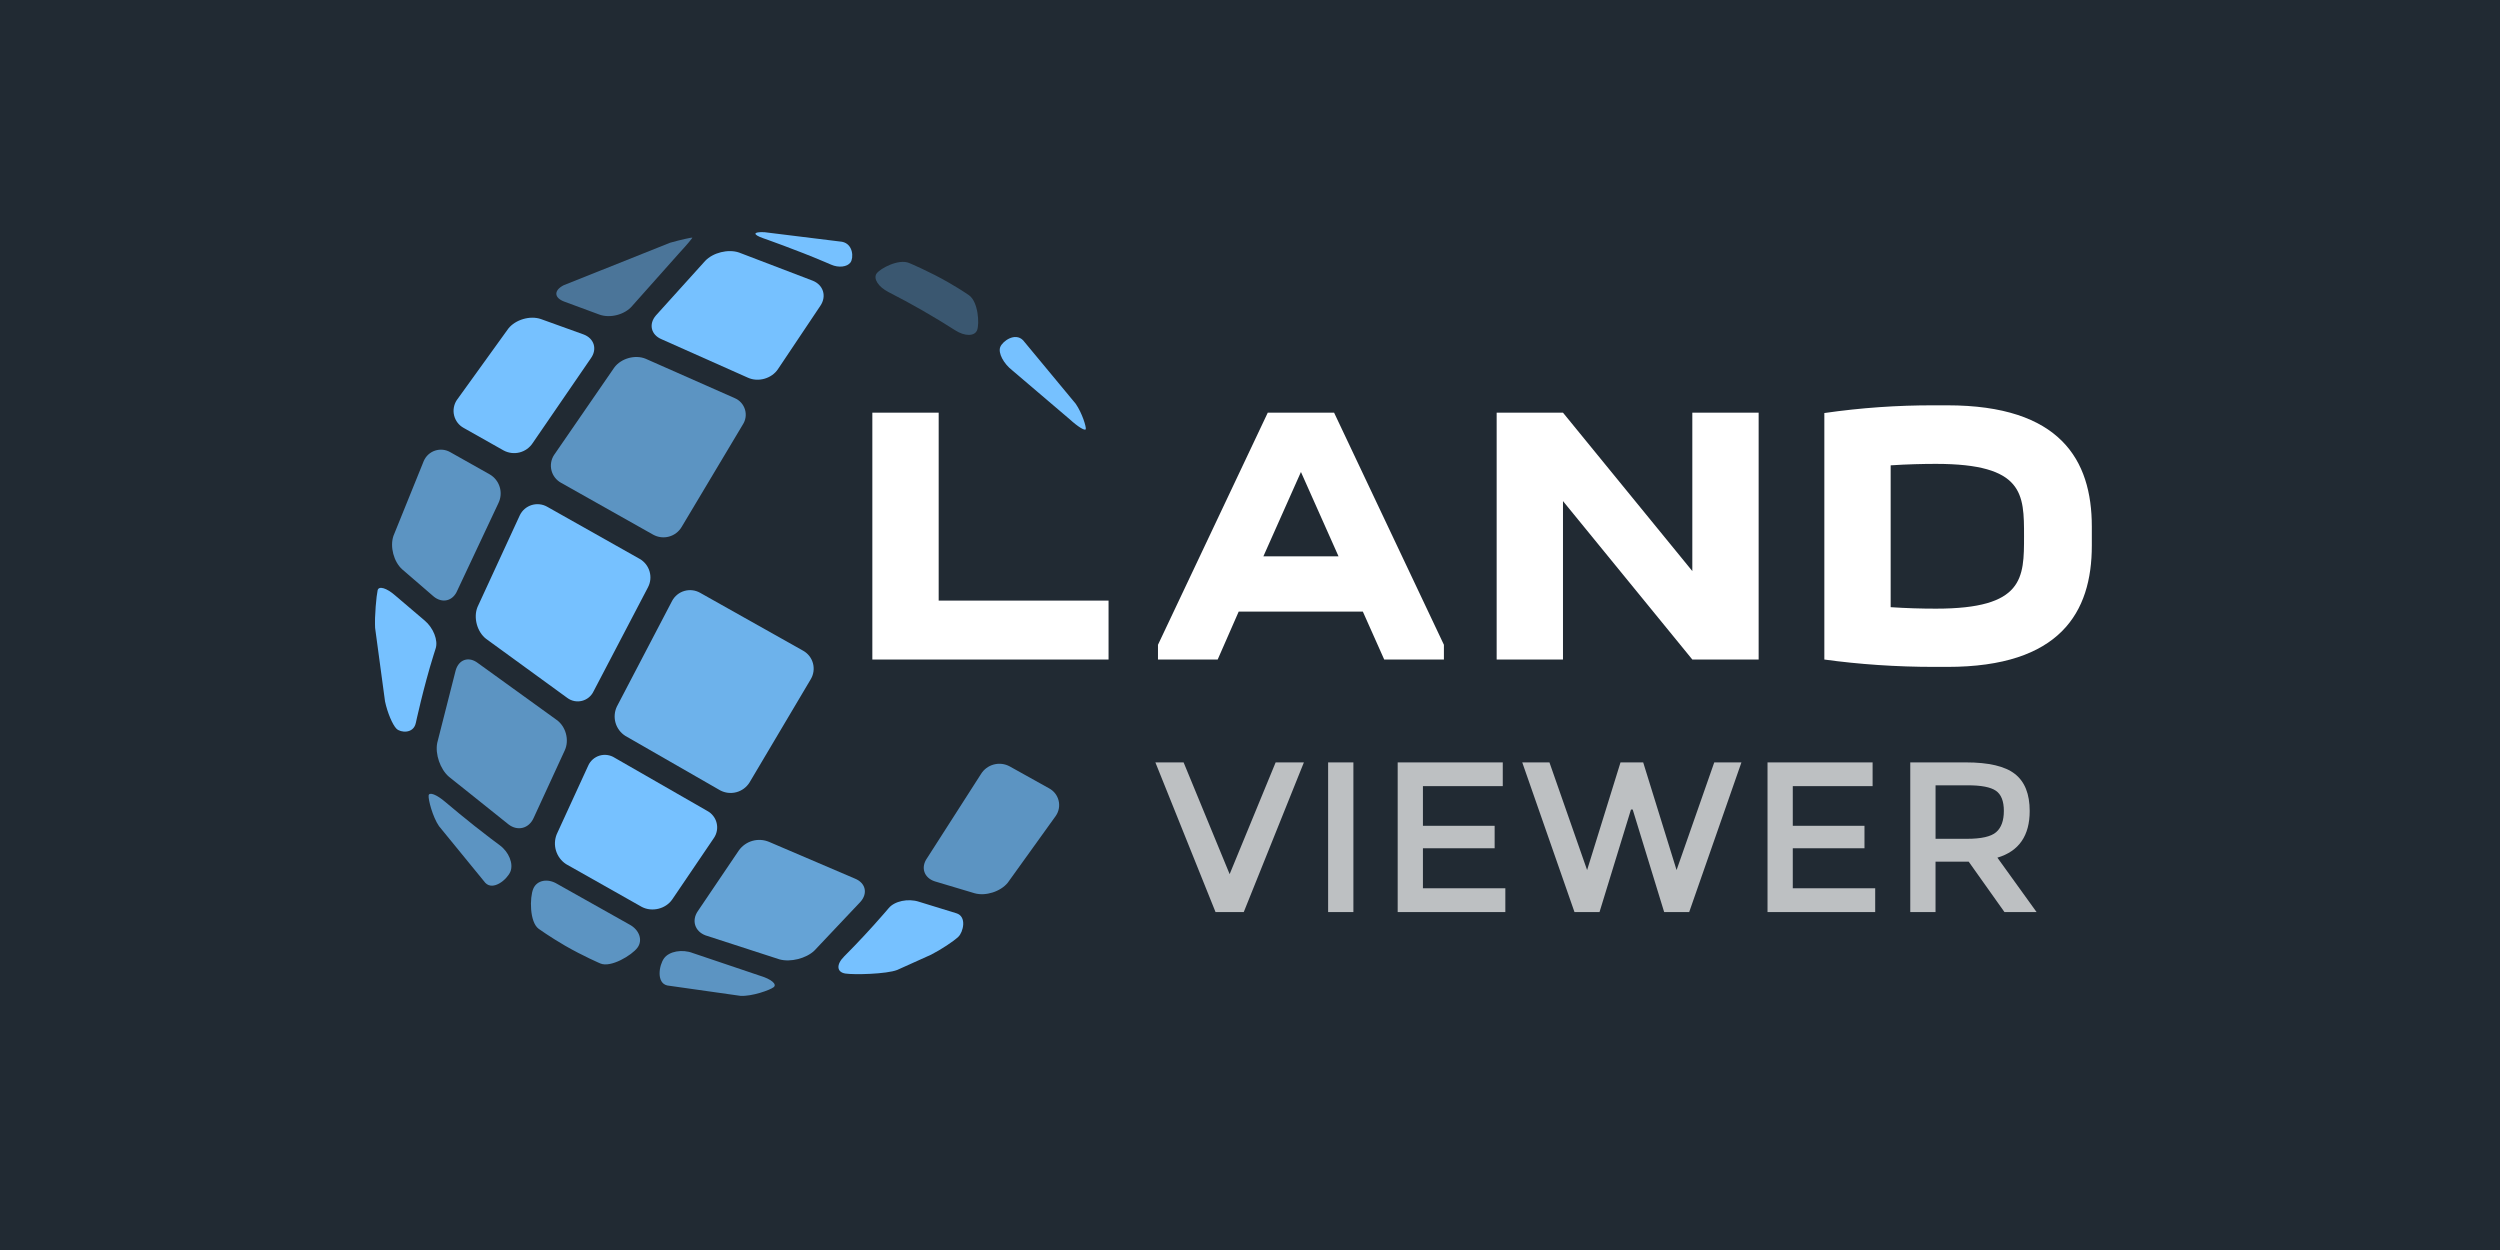 <?xml version="1.0" encoding="UTF-8"?>
<svg xmlns="http://www.w3.org/2000/svg" width="140" height="70" viewBox="0 0 140 70" fill="none">
  <rect width="140" height="70" fill="#212A33"></rect>
  <g clip-path="url(#clip0_1673_5796)">
    <g opacity="0.7">
      <path d="M69.651 51.074H68.069L64.701 42.694H66.282L68.86 48.952L71.436 42.694H73.018L69.651 51.074ZM74.375 42.694H75.79V51.074H74.375V42.694ZM84.155 42.694V44.025H79.684V46.243H83.7V47.502H79.684V49.743H84.299V51.075H78.27V42.695L84.155 42.694ZM88.878 48.724L90.748 42.695H92.019L93.888 48.724L95.998 42.695H97.52L94.595 51.075H93.193L91.431 45.333H91.335L89.573 51.075H88.171L85.246 42.695H86.769L88.878 48.724ZM104.866 42.694V44.025H100.396V46.243H104.411V47.502H100.396V49.743H105.011V51.075H98.981V42.695L104.866 42.694ZM113.663 45.415C113.663 46.798 113.062 47.669 111.854 48.029L114.047 51.074H112.249L110.248 48.255H108.39V51.074H106.975V42.694H110.092C111.371 42.694 112.285 42.91 112.836 43.342C113.388 43.774 113.663 44.465 113.663 45.415ZM111.783 46.602C112.071 46.354 112.216 45.957 112.216 45.409C112.216 44.862 112.066 44.485 111.77 44.282C111.475 44.078 110.947 43.977 110.189 43.977H108.391V46.973H110.152C110.952 46.973 111.495 46.851 111.783 46.602Z" fill="white"></path>
    </g>
    <path d="M48.851 36.934V23.109H52.566V33.632H62.079V36.934H48.851ZM64.847 36.934V36.108L70.995 23.109H74.709L80.859 36.108V36.934H77.516L76.32 34.251H69.366L68.19 36.934H64.847ZM74.958 31.156L72.853 26.431L70.749 31.156H74.958ZM94.77 31.98V23.109H98.484V36.933H94.77L87.527 28.06V36.933H83.813V23.109H87.527L94.77 31.98ZM117.142 30.557C117.142 34.292 115.369 37.346 109.055 37.346H108.311C106.207 37.346 104.102 37.202 102.163 36.934V23.13C104.199 22.837 106.254 22.692 108.311 22.698H109.055C115.369 22.698 117.142 25.751 117.142 29.485V30.557ZM113.346 30.021C113.346 27.669 113.346 25.977 108.414 25.977C107.691 25.977 106.804 25.998 105.877 26.059V34.002C106.722 34.058 107.568 34.085 108.414 34.085C113.346 34.086 113.346 32.372 113.346 30.021Z" fill="white"></path>
    <path opacity="0.8" d="M39.082 51.018C38.717 51.542 38.907 52.154 39.506 52.38L43.653 53.725C44.268 53.896 45.15 53.674 45.609 53.23L48.185 50.503C48.611 50.028 48.475 49.444 47.882 49.204L43.07 47.146C42.775 47.021 42.445 47.001 42.136 47.088C41.827 47.176 41.558 47.367 41.372 47.629L39.082 51.018Z" fill="#76C1FF"></path>
    <path opacity="0.7" d="M28.581 48.815C28.766 48.367 28.494 47.7 27.974 47.325L27.486 46.96C26.25 46.028 24.935 44.908 24.935 44.908C24.449 44.492 24.028 44.332 24.003 44.551C23.977 44.769 24.223 45.742 24.586 46.267L27.175 49.436C27.614 49.902 28.392 49.258 28.581 48.815ZM31.025 25.482C30.943 25.608 30.888 25.75 30.864 25.898C30.839 26.046 30.846 26.198 30.882 26.343C30.919 26.489 30.985 26.626 31.077 26.744C31.169 26.863 31.284 26.962 31.416 27.035L36.578 29.942C36.849 30.092 37.167 30.131 37.465 30.049C37.764 29.968 38.018 29.773 38.174 29.506L41.599 23.773C41.679 23.65 41.731 23.511 41.752 23.365C41.772 23.219 41.761 23.071 41.718 22.93C41.675 22.79 41.602 22.66 41.503 22.55C41.405 22.441 41.284 22.355 41.149 22.297L36.161 20.092C35.57 19.846 34.778 20.068 34.399 20.583L31.025 25.482Z" fill="#76C1FF"></path>
    <path d="M35.943 50.788C36.511 51.086 37.275 50.901 37.641 50.375L39.975 46.933C40.06 46.811 40.117 46.672 40.144 46.526C40.171 46.38 40.167 46.23 40.131 46.086C40.096 45.941 40.03 45.806 39.938 45.689C39.847 45.572 39.731 45.476 39.6 45.407L34.421 42.434C34.297 42.354 34.157 42.302 34.011 42.282C33.865 42.261 33.716 42.273 33.575 42.315C33.434 42.358 33.304 42.431 33.194 42.528C33.083 42.626 32.996 42.747 32.937 42.882L31.18 46.71C31.058 47.006 31.043 47.335 31.137 47.641C31.231 47.947 31.428 48.211 31.695 48.388L35.943 50.788Z" fill="#76C1FF"></path>
    <path opacity="0.9" d="M40.334 44.262C40.611 44.408 40.932 44.444 41.235 44.364C41.538 44.284 41.799 44.093 41.967 43.829L45.412 38.02C45.488 37.888 45.537 37.742 45.556 37.592C45.576 37.441 45.565 37.288 45.525 37.141C45.485 36.995 45.416 36.857 45.323 36.737C45.229 36.618 45.113 36.517 44.981 36.443L39.202 33.194C39.069 33.12 38.924 33.072 38.773 33.055C38.623 33.038 38.47 33.051 38.325 33.093C38.179 33.135 38.044 33.206 37.926 33.301C37.808 33.397 37.71 33.515 37.639 33.648L34.547 39.563C34.411 39.847 34.383 40.172 34.469 40.475C34.556 40.778 34.751 41.039 35.017 41.209L40.334 44.262Z" fill="#76C1FF"></path>
    <path opacity="0.7" d="M27.912 28.174C28.049 27.893 28.075 27.571 27.984 27.272C27.893 26.973 27.693 26.72 27.422 26.564L25.223 25.326C25.095 25.251 24.952 25.203 24.805 25.187C24.657 25.172 24.508 25.187 24.367 25.233C24.226 25.279 24.096 25.355 23.986 25.455C23.877 25.555 23.79 25.678 23.731 25.814L22.033 30.009C21.827 30.614 22.048 31.459 22.525 31.885L24.274 33.395C24.764 33.808 25.364 33.662 25.608 33.072L27.912 28.174Z" fill="#76C1FF"></path>
    <path d="M36.732 17.664C36.314 18.149 36.455 18.749 37.045 18.996L41.879 21.149C42.46 21.418 43.223 21.199 43.571 20.664L45.942 17.122C46.301 16.592 46.112 15.962 45.52 15.722L41.387 14.142C40.782 13.934 39.928 14.145 39.489 14.611L36.732 17.664ZM21.561 39.277C21.693 39.903 21.983 40.593 22.204 40.81C22.424 41.03 23.151 41.111 23.286 40.486C23.286 40.486 23.708 38.516 24.271 36.714L24.395 36.32C24.547 35.867 24.27 35.159 23.78 34.749L22.131 33.346C21.651 32.924 21.207 32.793 21.147 33.057C21.084 33.321 20.967 34.522 21.006 35.163L21.561 39.277ZM30.646 28.38C30.515 28.305 30.371 28.258 30.221 28.241C30.072 28.224 29.921 28.238 29.777 28.282C29.633 28.326 29.5 28.399 29.385 28.497C29.271 28.594 29.178 28.715 29.112 28.85L26.74 33.993C26.5 34.586 26.718 35.391 27.226 35.779L31.764 39.08C31.881 39.168 32.016 39.229 32.158 39.258C32.301 39.287 32.449 39.284 32.591 39.248C32.732 39.213 32.864 39.146 32.977 39.053C33.089 38.96 33.179 38.843 33.241 38.711L36.286 32.891C36.431 32.617 36.463 32.297 36.376 32C36.289 31.702 36.09 31.45 35.821 31.297L30.646 28.38Z" fill="#76C1FF"></path>
    <path opacity="0.7" d="M28.482 46.17C28.989 46.558 29.618 46.397 29.881 45.812L31.624 42.027C31.896 41.448 31.689 40.676 31.164 40.309L26.759 37.129C26.25 36.741 25.691 36.927 25.517 37.544L24.485 41.602C24.359 42.228 24.654 43.082 25.14 43.498L28.482 46.17Z" fill="#76C1FF"></path>
    <path d="M25.575 22.412C25.494 22.538 25.439 22.679 25.414 22.828C25.389 22.976 25.395 23.127 25.432 23.273C25.468 23.418 25.535 23.555 25.626 23.674C25.718 23.793 25.833 23.891 25.965 23.963L28.196 25.222C28.471 25.372 28.792 25.413 29.095 25.337C29.399 25.26 29.662 25.072 29.832 24.81L33.084 20.07C33.46 19.553 33.276 18.949 32.676 18.727L30.287 17.866C29.681 17.658 28.863 17.899 28.466 18.401L25.575 22.412ZM46.174 14.663L46.542 14.82C46.957 15.007 47.445 14.952 47.628 14.697C47.812 14.441 47.784 13.666 47.156 13.539L42.804 13.002C42.166 12.976 42.137 13.129 42.739 13.341C42.741 13.341 44.61 13.997 46.174 14.663ZM56.014 19.434C55.885 19.766 56.193 20.358 56.699 20.75L59.897 23.474C60.37 23.906 60.777 24.155 60.804 24.027C60.831 23.899 60.603 23.135 60.238 22.609L57.294 19.057C56.846 18.598 56.145 19.101 56.014 19.434Z" fill="#76C1FF"></path>
    <path opacity="0.5" d="M31.561 15.975C30.994 16.271 31.024 16.688 31.629 16.901L33.559 17.614C34.159 17.838 34.988 17.624 35.401 17.134L38.035 14.175C38.468 13.705 38.799 13.315 38.766 13.305C38.736 13.297 38.147 13.416 37.532 13.591L31.561 15.975Z" fill="#76C1FF"></path>
    <path opacity="0.3" d="M49.092 15.314C48.888 15.599 49.187 16.069 49.758 16.357C51.036 17.009 52.282 17.724 53.492 18.497C54.03 18.843 54.582 18.839 54.718 18.489C54.855 18.139 54.785 16.901 54.262 16.533C54.262 16.533 53.858 16.247 53.127 15.825C52.059 15.206 50.911 14.728 50.911 14.728C50.322 14.48 49.297 15.031 49.092 15.314Z" fill="#76C1FF"></path>
    <path opacity="0.7" d="M35.698 53.07C36.011 52.649 35.803 52.062 35.236 51.766L31.215 49.506C30.672 49.17 30.062 49.289 29.862 49.773C29.659 50.258 29.65 51.637 30.166 52.014C30.166 52.014 30.79 52.463 31.644 52.959C32.635 53.532 33.619 53.954 33.619 53.954C34.205 54.207 35.385 53.493 35.698 53.07ZM43.327 55.281C43.527 55.116 43.191 54.832 42.578 54.647L38.798 53.371C38.201 53.14 37.476 53.273 37.19 53.661C36.901 54.056 36.746 55.05 37.371 55.187L41.462 55.767C42.1 55.808 43.125 55.444 43.327 55.281Z" fill="#76C1FF"></path>
    <path d="M51.463 50.498C50.855 50.299 50.09 50.461 49.765 50.858L49.475 51.195C48.768 52.008 48.033 52.797 47.273 53.56C46.82 54.009 46.85 54.444 47.345 54.519C47.839 54.594 49.645 54.551 50.242 54.318L52.138 53.464C52.707 53.172 53.395 52.719 53.667 52.46C53.939 52.203 54.163 51.319 53.549 51.14L51.463 50.498Z" fill="#76C1FF"></path>
    <path opacity="0.7" d="M54.581 50.023C55.197 50.196 56.031 49.929 56.433 49.434L59.128 45.684C59.212 45.561 59.269 45.421 59.296 45.275C59.322 45.128 59.318 44.977 59.282 44.833C59.247 44.688 59.181 44.552 59.09 44.435C58.999 44.317 58.884 44.219 58.753 44.149L56.547 42.92C56.274 42.77 55.954 42.732 55.653 42.812C55.353 42.892 55.094 43.084 54.932 43.35L51.917 48.055C51.547 48.576 51.743 49.162 52.352 49.357L54.581 50.023Z" fill="#76C1FF"></path>
  </g>
  <defs>
    <clipPath id="clip0_1673_5796">
      <rect width="98.905" height="44" fill="white" transform="translate(21 13)"></rect>
    </clipPath>
  </defs>
</svg>
